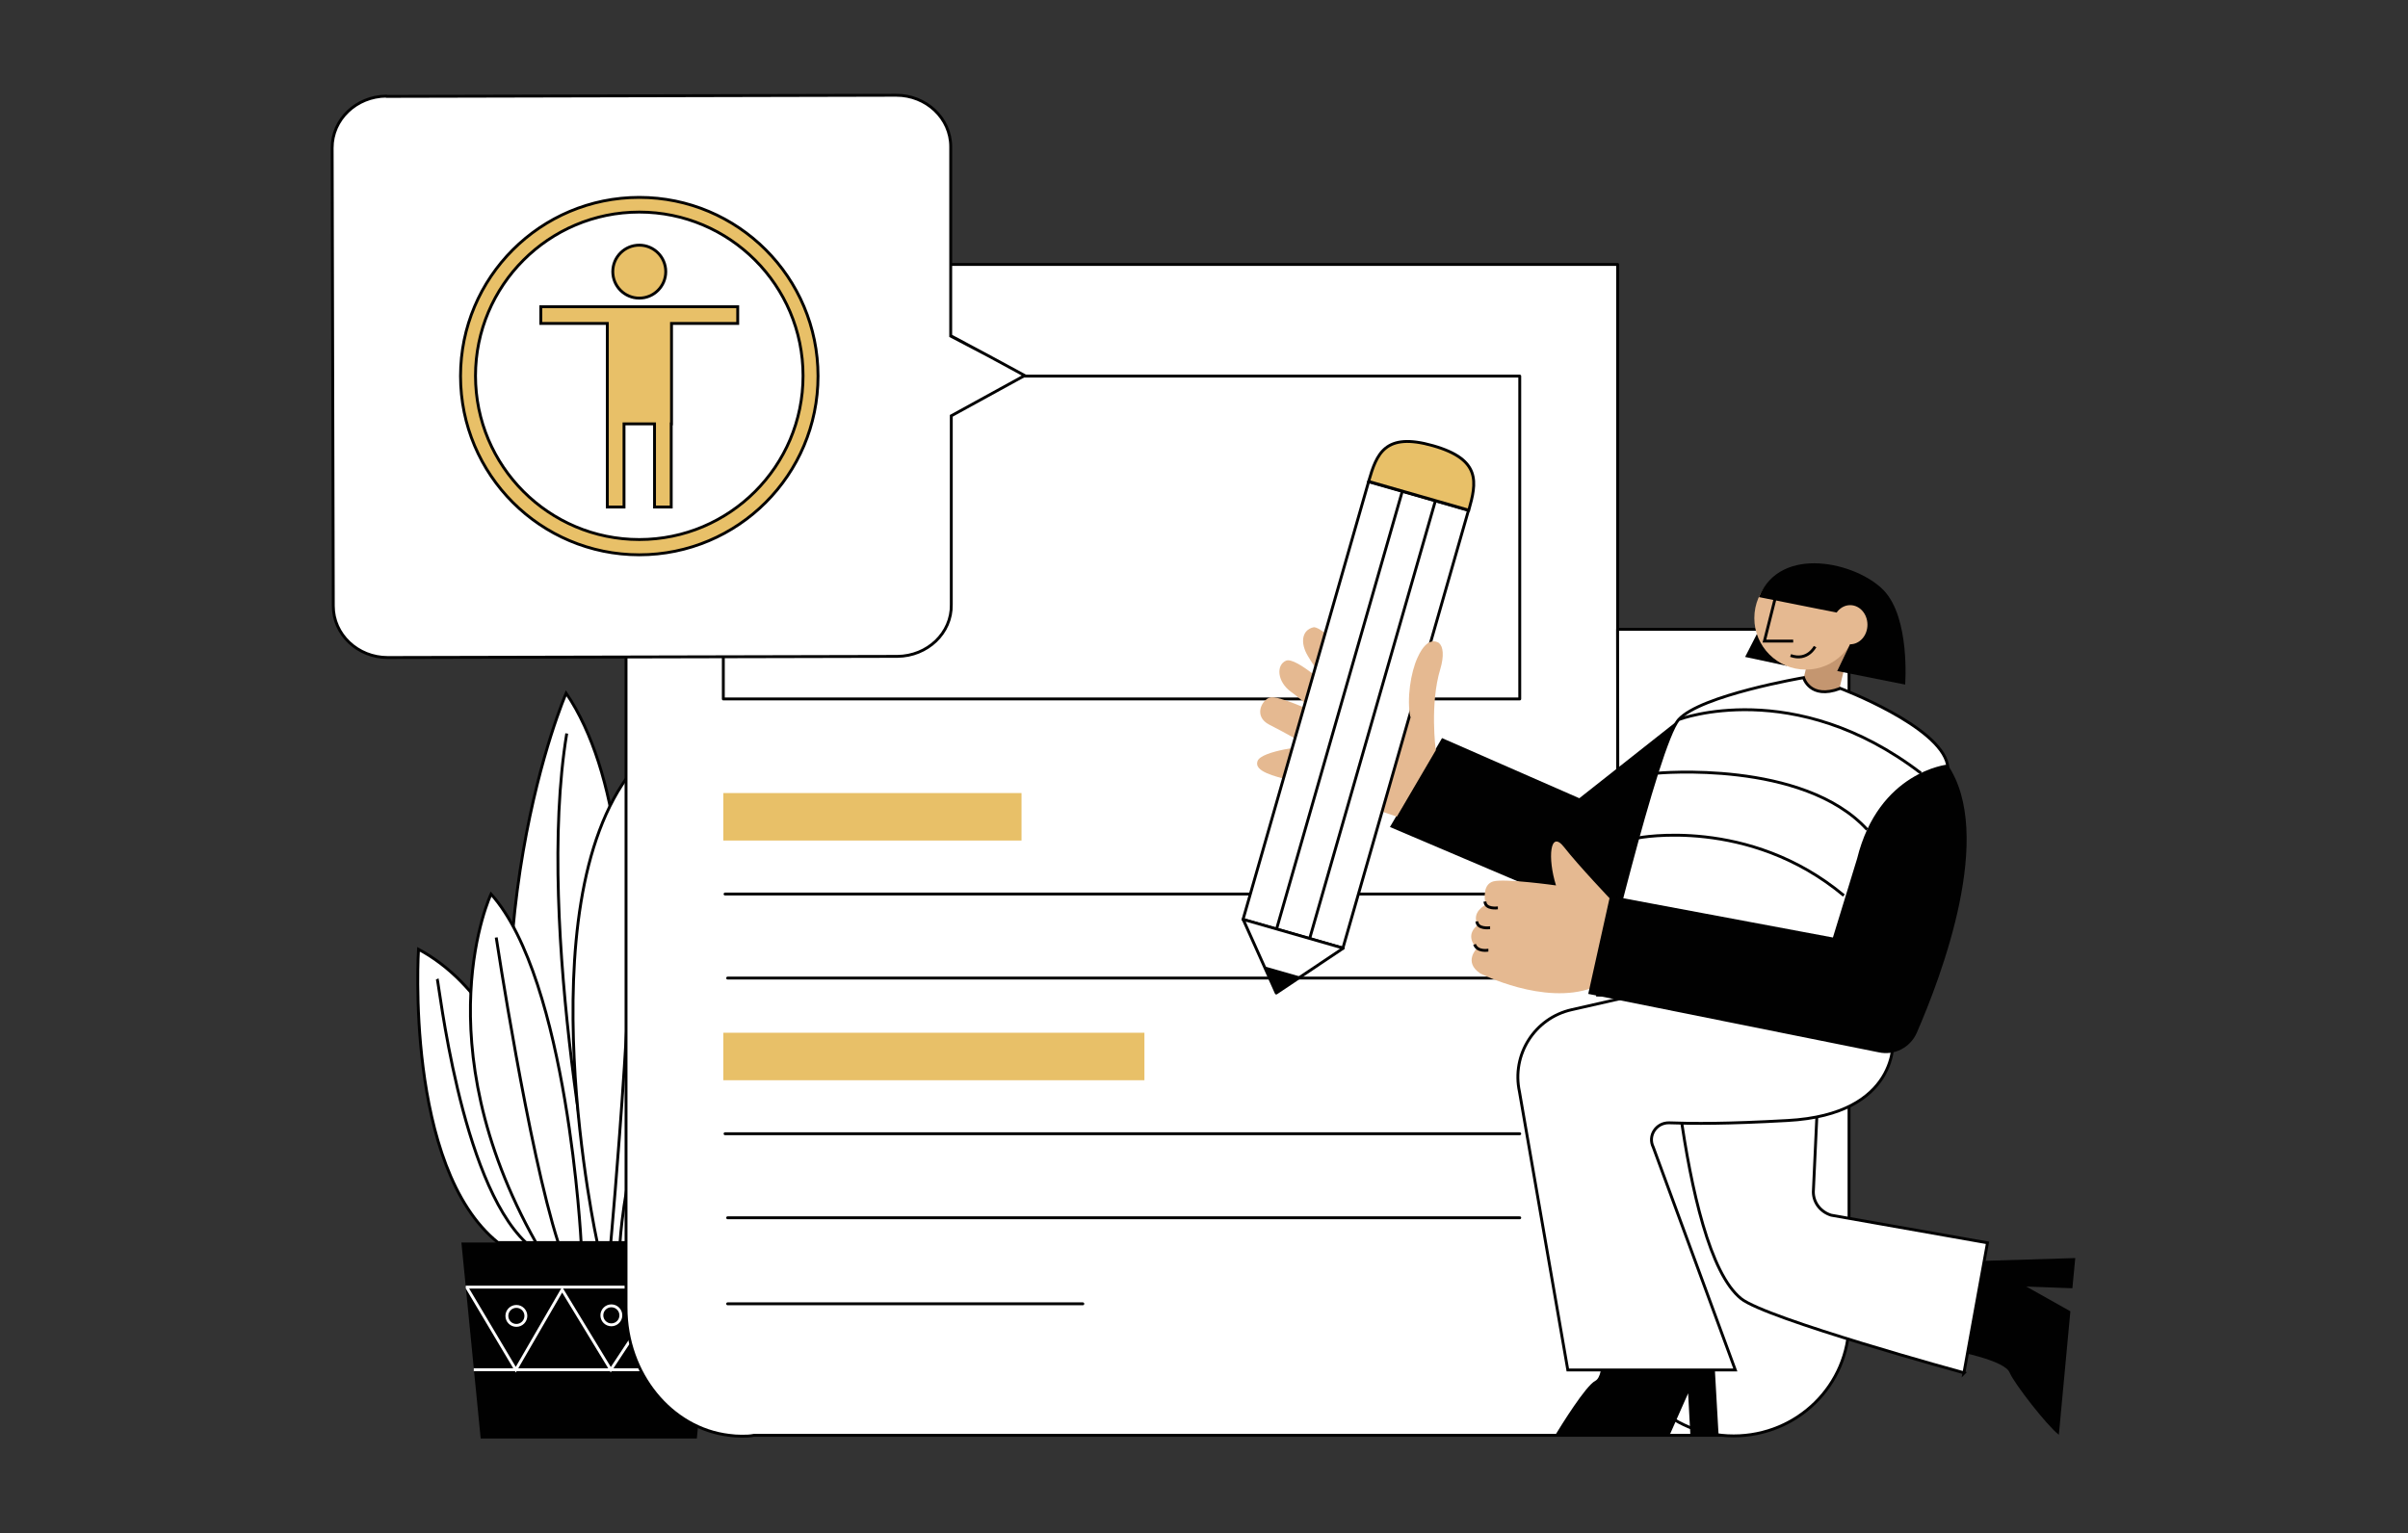 <?xml version="1.0" encoding="UTF-8"?>
<svg id="Layer_1" xmlns="http://www.w3.org/2000/svg" version="1.1" viewBox="0 0 836.6 532.9">
  <rect x="0" y="0" width="836.6" height="532.9" fill="#333333" stroke="none"/>
  <!-- Generator: Adobe Illustrator 29.1.0, SVG Export Plug-In . SVG Version: 2.1.0 Build 142)  -->
  <defs>
    <style>
      .st0, .st1, .st2, .st3 {
        stroke-miterlimit: 10;
      }

      .st0, .st1, .st3, .st4 {
        stroke: #010101;
      }

      .st0, .st2 {
        fill: none;
      }

      .st5 {
        fill: #e5b991;
      }

      .st6 {
        fill: #010101;
      }

      .st1, .st7 {
        fill: #e8c068;
      }

      .st2 {
        stroke: #fff;
      }

      .st3, .st4 {
        fill: #fff;
      }

      .st4 {
        stroke-linecap: round;
        stroke-linejoin: round;
      }

      .st8 {
        fill: #c49670;
      }
    </style>
  </defs>
  <g>
    <polygon class="st6" points="242.1 499.9 167 499.9 160.3 431.8 248.8 431.8 242.1 499.9"/>
    <path class="st3" d="M208.7,431.8s25.4-135.8-12-190.9c0,0-36.1,82.8-11.1,190.9h23.1Z"/>
    <path class="st0" d="M208.7,431.8s-23-108.9-11.8-176.9"/>
    <path class="st3" d="M207.5,431.8s-25.4-116.4,12-163.8c0,0,36.1,71,11.1,163.8h-23.1Z"/>
    <path class="st3" d="M193.9,431.8s-4.5-78.3-48.5-101.9c0,0-4.9,75.7,27.6,101.9h20.9Z"/>
    <path class="st3" d="M201.9,431.8s-4.6-91.2-31.3-121.1c0,0-23.9,50.7,15.6,121.1h15.6Z"/>
    <path class="st3" d="M215.4,431.8s4.5-78.3,48.5-101.9c0,0,4.9,75.7-27.6,101.9h-20.9Z"/>
    <line class="st2" x1="161.8" y1="447.3" x2="247.1" y2="447.3"/>
    <polyline class="st2" points="162.3 447.6 179.2 476 195.3 448.2 212.2 476 230.6 448.1 244.4 476 164.6 476"/>
    <path class="st0" d="M212.2,431.8s10.2-111.5,7.1-154"/>
    <line class="st0" x1="257.9" y1="341.3" x2="225.8" y2="431.8"/>
    <path class="st0" d="M151.9,340.2c.6,1.3,8,69.9,30.7,91.5"/>
    <path class="st0" d="M172.4,325.8s11.2,73.9,21.5,105.9"/>
    <circle class="st2" cx="179.4" cy="457.3" r="3.3"/>
    <circle class="st2" cx="212.4" cy="457.1" r="3.3"/>
    <circle class="st2" cx="241.1" cy="457.1" r="3.3"/>
  </g>
  <g>
    <g>
      <path class="st4" d="M562,454.4V91.9H217.5v362.5c0,23,15.7,42,35.8,44.4h0s0,0,0,0c1.4.2,2.8.3,4.3.3s2.9,0,4.3-.3h336c-20.1-2.4-35.8-21.3-35.8-44.4Z"/>
      <path class="st4" d="M562.2,459.4c0,21.8,17.9,39.6,40.1,39.6s40.1-17.7,40.1-39.6v-97.2h0v-104c0-21.3,0-39.5,0-39.5h-80.4l.3,240.7Z"/>
      <rect class="st4" x="251.3" y="130.7" width="276.7" height="112.2"/>
      <line class="st4" x1="251.9" y1="310.7" x2="528" y2="310.7"/>
      <line class="st4" x1="252.8" y1="339.9" x2="528" y2="339.9"/>
      <rect class="st7" x="251.3" y="275.6" width="103.6" height="16.5"/>
      <line class="st4" x1="251.9" y1="394" x2="528" y2="394"/>
      <line class="st4" x1="252.8" y1="423.2" x2="528" y2="423.2"/>
      <line class="st4" x1="252.8" y1="453.1" x2="376.2" y2="453.1"/>
      <rect class="st7" x="251.3" y="358.9" width="146.3" height="16.5"/>
    </g>
    <g>
      <path class="st6" d="M583.4,250l-34.7,27.4-47.7-20.9-18.1,30.9,82.3,35s8.1,6.9,18.1-72.5Z"/>
      <path class="st6" d="M587.3,499.1l-.8-14.9-6.6,14.9h-39.8c2.4-3.9,10.8-17.5,14.1-19.2,3.8-2,1.8-15.4,1.8-15.4l39.7,10,1.4,24.6h-9.8Z"/>
      <path class="st6" d="M720.1,447.7l-16.1-.6,15.3,8.6-4,42.9c-4-3-15.6-17.9-17.1-21.6-1.7-4.3-18.9-7.5-18.9-7.5l9.1-31.3,32.6-1-1,10.5Z"/>
      <path class="st3" d="M682.4,477.1s-68.8-18.8-77.5-25.8c-21.7-17.4-26.1-117.1-26.1-117.1,0,0,54.5,4.1,78.2,14.9l-25,22.2-2,42.9c0,3.8,2.6,7,6.2,8.1l54.3,9.6-8.2,45.3Z"/>
      <path class="st3" d="M657.7,361.1s2.4,26.2-36.7,28.3c-21.5,1.2-32.6,1.1-41.1.8-4.5-.1-7.5,4.5-5.5,8.5l28.5,77.4h-58.2l-16.8-96.7c-2.8-12.9,5.3-25.6,18.1-28.5l80-18.2,31.7,28.4Z"/>
      <polygon class="st6" points="610.4 220.3 606.3 228.3 620.8 231.4 610.4 220.3"/>
      <path class="st5" d="M498.8,260.5s-2.1-15.8,1.6-28c2.7-9-1.3-13.6-7.8-4-5.8,8.7-6.8,16.4-6.8,16.4,0,0-25.5-27.9-29.5-26.9-4.1,1-4.6,5.5-1.9,10,2.7,4.5,8,11.8,8.3,11.9s-12.4-11.8-15.9-10.3c-3.5,1.5-3.1,7.3,1.7,10.8s8.2,7.1,8.2,7.1c0,0-12.7-6-15.5-5.1-2.8.8-5.9,6.6-.1,9.5,5.8,2.9,13.3,7.3,13.3,7.3,0,0-16.2,1.6-17.5,5.3-1.4,3.7,6.5,5.3,10.4,6.5,3.8,1.2,38,12.8,38,12.8l13.6-23.2Z"/>
      <path class="st8" d="M626.7,235.4l1-4.1,15.3-8.1-4,16.3s-10.1,4.2-12.3-4.2Z"/>
      <circle class="st5" cx="627.4" cy="214.8" r="17.9"/>
      <polyline class="st0" points="617.2 206.1 613 222.8 623 222.8"/>
      <path class="st0" d="M630.6,224.7s-2.6,5.2-8.5,3.1"/>
      <g>
        <path class="st5" d="M560,313s-11.7-12.3-16.6-18.6c-4.9-6.3-5.8,3.8-2.8,13.3,0,0-17.9-2.5-21.8-1.4-3.4,1-3.2,5.2-2.7,8.2,0,0-5.1,2.4-2.7,7,0,0-4.9,3.2-.3,8.1,0,0-4.8,4.7,1.2,8.7,0,0,22.1,11.2,38.9,5l6.7-30.4Z"/>
        <path class="st0" d="M520.4,315.5c-.2,0-4.3.6-4.5-2.2"/>
        <path class="st0" d="M517.7,322.4c-.2,0-4.4.6-4.6-2.2"/>
        <path class="st0" d="M517.1,330.2c-.2,0-3.8.7-4.8-2"/>
      </g>
      <path class="st3" d="M639.3,239.2s34.5,13,37.3,26.5c2.9,13.6-9.5,81.5-9.5,81.5l-112-1.4s20.6-87.2,28.1-95.7c7.6-8.5,43.4-14.6,43.4-14.6,0,0,2.2,7.7,12.6,3.8Z"/>
      <path class="st6" d="M559.4,311.2l-7.6,34.2,100.9,20.3c5.4,1.2,10.9-1.6,13.2-6.7,8.7-20,27.3-69.1,10.7-93.3,0,0-23.9,2.4-31.4,32.7l-8.4,27.4-77.4-14.5Z"/>
      <path class="st6" d="M611.1,207.5l28.6,5.7,3.1,10.6-4.5,9.4,23.6,4.7s1.8-23.2-7.5-32.8c-9.3-9.6-35.8-16-43.3,2.4Z"/>
      <ellipse class="st5" cx="642.8" cy="217.1" rx="6" ry="6.8"/>
      <path class="st0" d="M583.4,250s39.9-15.1,84,18.7"/>
      <path class="st0" d="M575.7,268.7s50.7-4.8,73,19.6"/>
      <path class="st0" d="M569.1,291.2s38.4-7.6,71.5,20"/>
      <g>
        <rect class="st4" x="453" y="169.3" width="36.1" height="158.3" transform="translate(86.7 -120.2) rotate(16)"/>
        <polygon class="st4" points="443.4 345.1 466.7 329.5 431.9 319.5 443.4 345.1"/>
        <polygon class="st6" points="439.2 335.8 451.8 339.4 443.4 345.1 439.2 335.8"/>
        <line class="st0" x1="498.7" y1="174" x2="455" y2="326.2"/>
        <line class="st0" x1="487.2" y1="170.7" x2="443.5" y2="322.9"/>
        <path class="st1" d="M510.3,177.3l-17.4-5-17.4-5c2.8-9.6,5.6-17.2,22.4-12.4,16.8,4.8,15.1,12.8,12.4,22.4Z"/>
      </g>
      <path class="st5" d="M500,223.6s-3.7-3.5-7.5,4.9c-2.4,5.2-3.8,14.4-2.5,20.8,0,0,10.2-17,10-25.7Z"/>
    </g>
  </g>
  <path class="st3" d="M134.3,33.5l177.1-.4c10.4,0,18.9,8,18.9,17.9v65.6c.1,0,25.7,13.9,25.7,13.9l-25.5,14v65.6c.2,9.9-8.3,17.9-18.7,18l-177.1.4c-10.4,0-18.9-8-18.9-17.9l-.4-159.2c0-9.9,8.4-17.9,18.8-18Z"/>
  <g>
    <g>
      <circle class="st1" cx="222.1" cy="94.4" r="9.2"/>
      <polygon class="st1" points="256.3 106.6 230.3 106.6 230.3 106.6 211 106.6 211 106.6 187.9 106.6 187.9 112.4 211 112.4 211 142.8 211 142.8 211 176.2 216.8 176.2 216.8 147.3 227.4 147.3 227.4 176.2 233.2 176.2 233.2 147.3 233.3 147.3 233.3 112.4 256.3 112.4 256.3 106.6"/>
    </g>
    <path class="st1" d="M222.1,68.6c-34.3,0-62.1,27.8-62.1,62.1s27.8,62.1,62.1,62.1,62.1-27.8,62.1-62.1-27.8-62.1-62.1-62.1ZM222.1,187.5c-31.4,0-56.9-25.5-56.9-56.9s25.5-56.9,56.9-56.9,56.9,25.5,56.9,56.9-25.5,56.9-56.9,56.9Z"/>
  </g>
</svg>